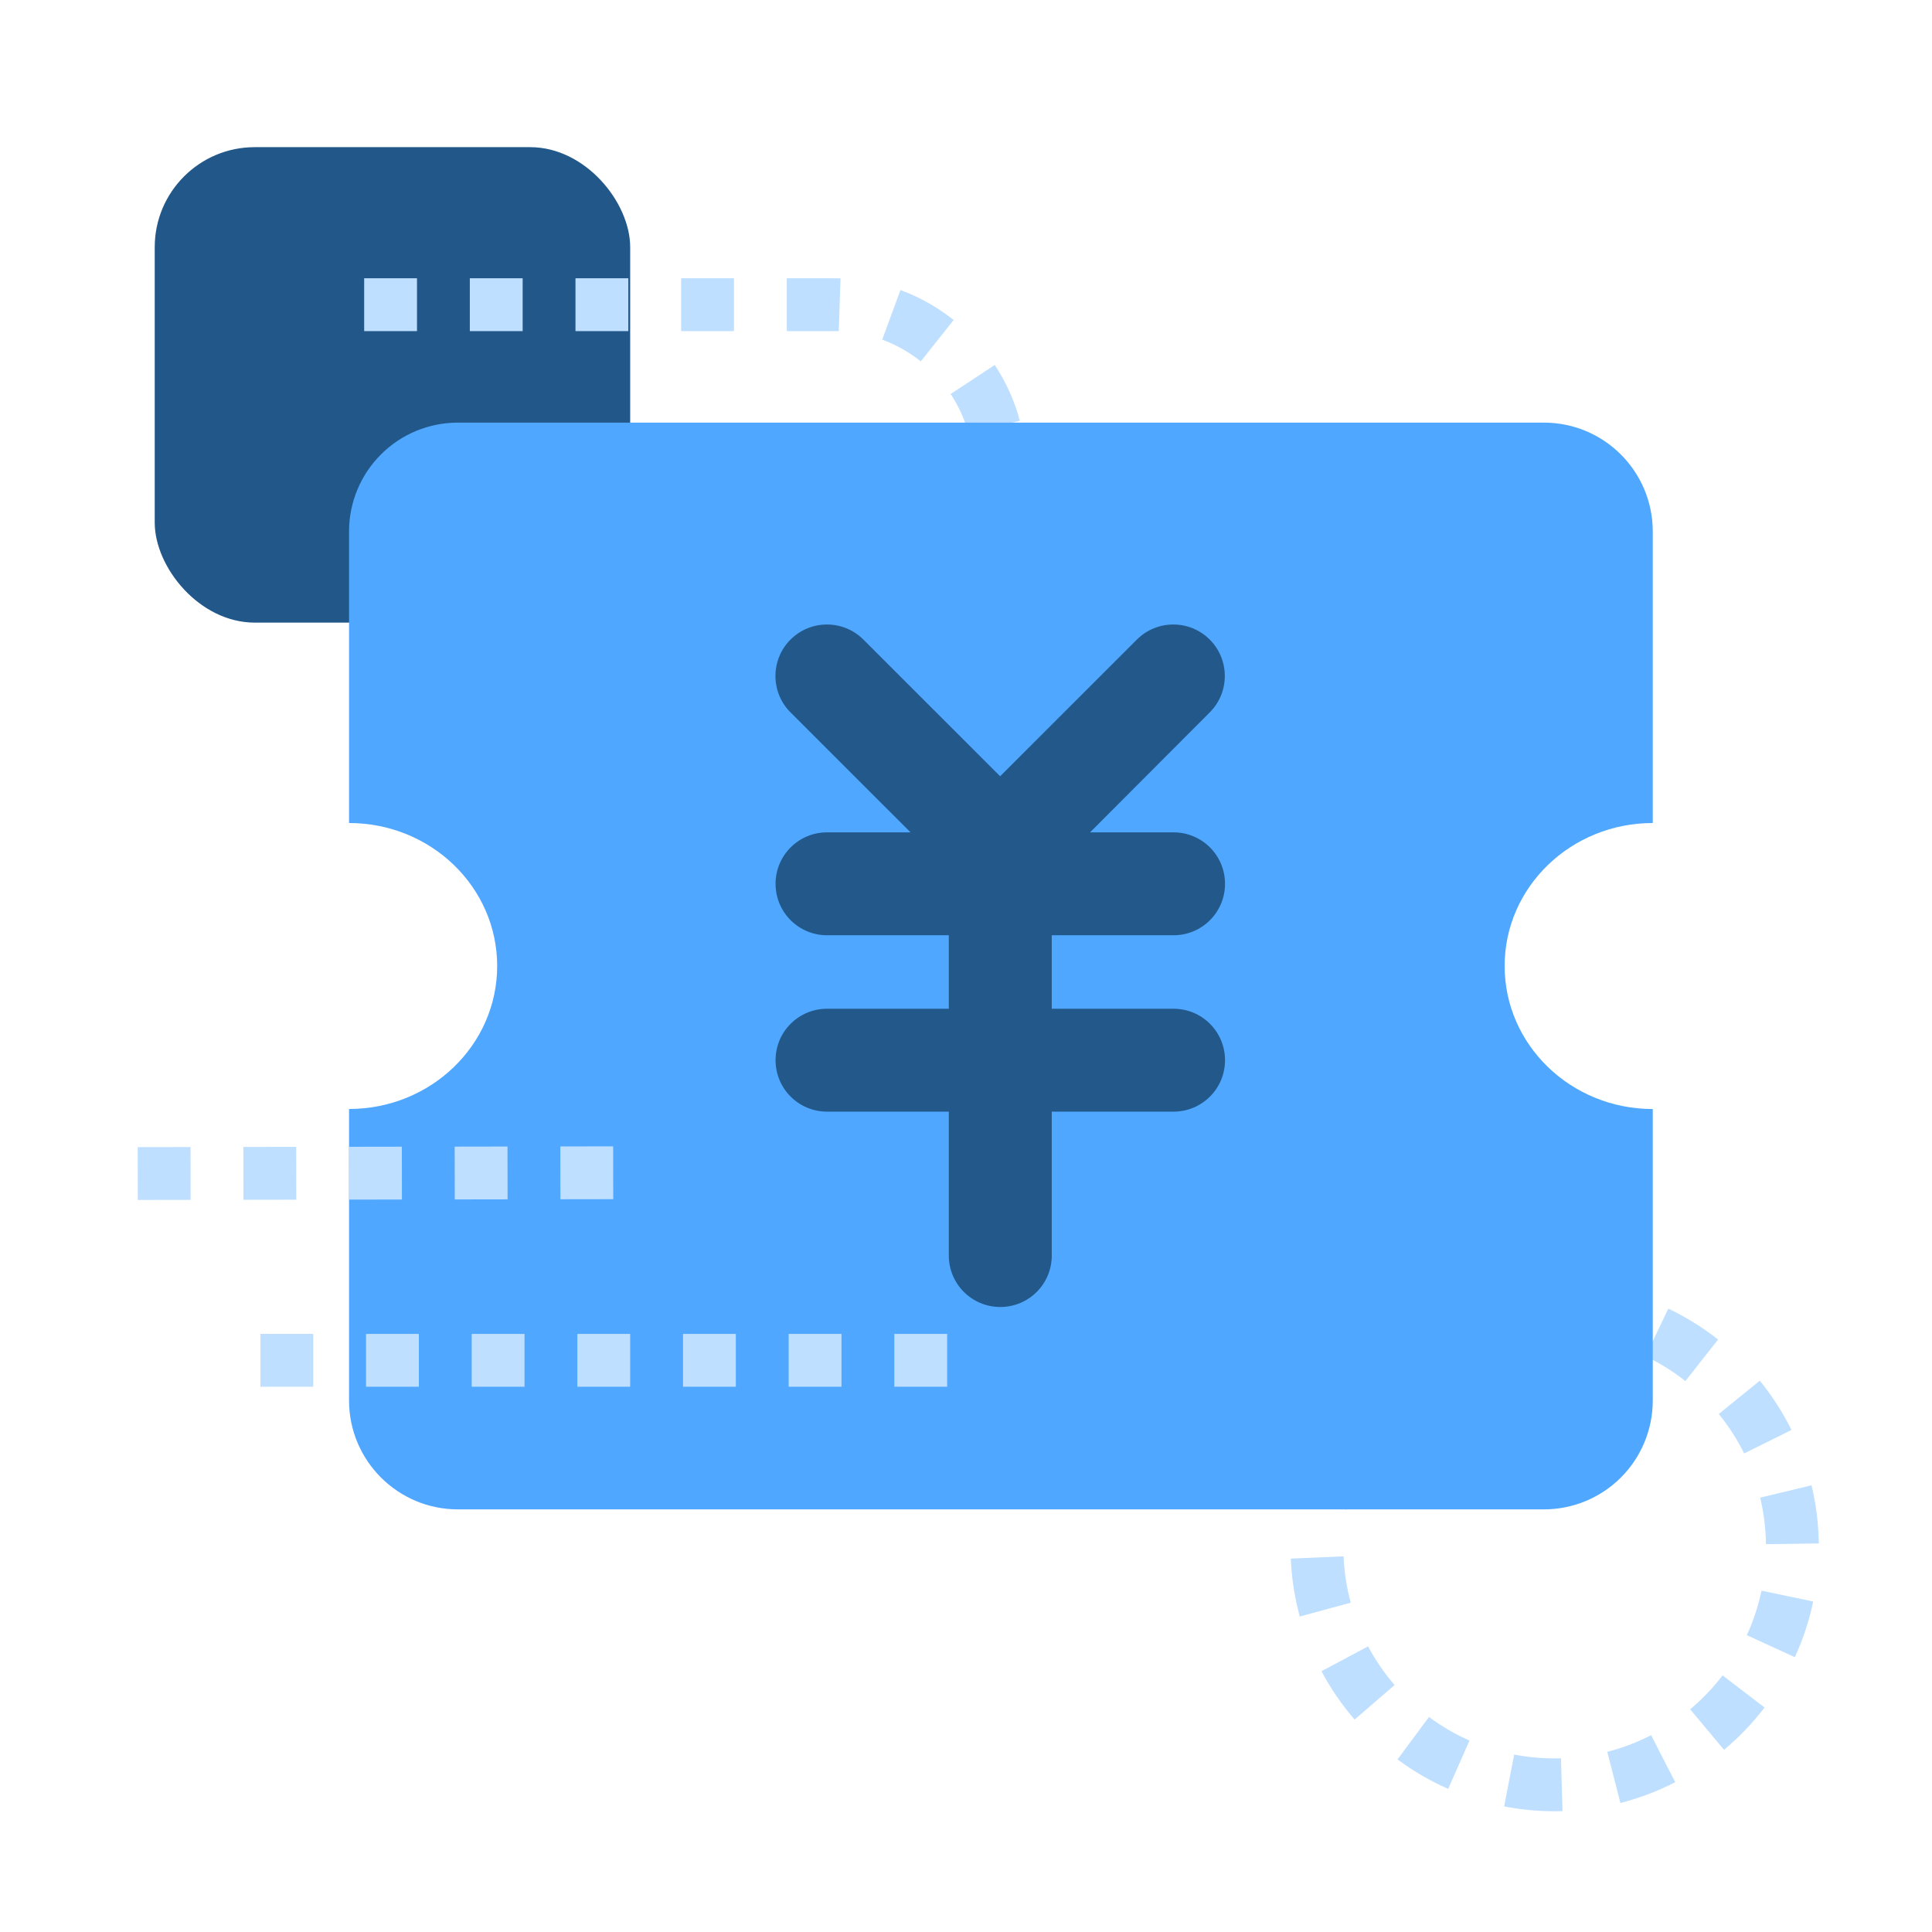 <?xml version="1.0" encoding="UTF-8"?>
<svg width="1024px" height="1024px" viewBox="0 0 1024 1024" version="1.1" xmlns="http://www.w3.org/2000/svg" xmlns:xlink="http://www.w3.org/1999/xlink">
    <title>斯凯孚-应用场景-2</title>
    <g id="斯凯孚-应用场景-2" stroke="none" stroke-width="1" fill="none" fill-rule="evenodd">
        <rect id="矩形" fill="#215889" x="82.01" y="78" width="252" height="252" rx="53"></rect>
        <path d="M193.019,282.46 L221.019,282.46 L221.019,254.46 L193.019,254.46 L193.019,282.46 Z M249.019,282.46 L277.019,282.46 L277.019,254.46 L249.019,254.46 L249.019,282.46 Z M305.019,282.46 L333.019,282.46 L333.019,254.46 L305.019,254.46 L305.019,282.46 Z M361.019,282.46 L389.019,282.46 L389.019,254.46 L361.019,254.46 L361.019,282.46 Z M417.019,282.46 L442.019,282.46 C443.178,282.46 444.334,282.441 445.489,282.402 L444.551,254.418 C443.709,254.446 442.865,254.46 442.019,254.46 L417.019,254.46 L417.019,282.46 Z M477.26,276.205 C487.457,272.45 496.971,267.085 505.458,260.337 L488.032,238.421 C481.871,243.319 474.973,247.209 467.586,249.929 L477.26,276.205 Z M527.249,236.514 C533.212,227.463 537.705,217.508 540.531,206.992 L513.491,199.725 C511.445,207.337 508.191,214.546 503.867,221.109 L527.249,236.514 Z M544.019,175.487 L544.019,147.487 L516.019,147.487 L516.019,175.487 L544.019,175.487 Z" id="路径-7" fill="#BEDFFF" fill-rule="nonzero" transform="translate(368.519, 214.974) scale(1, -1) translate(-368.519, -214.974)"></path>
        <path d="M854.865,683.415 L848.718,710.731 C840.678,708.922 832.409,708 824.01,708 L824.01,680 C834.48,680 844.811,681.152 854.865,683.415 Z M910.614,709.995 L893.28,731.984 C886.754,726.84 879.678,722.434 872.181,718.856 L884.24,693.586 C893.616,698.06 902.461,703.568 910.614,709.995 Z M949.522,757.916 L924.433,770.348 C920.745,762.905 916.235,755.893 910.996,749.443 L932.73,731.789 C939.275,739.847 944.911,748.609 949.522,757.916 Z M963.997,818.068 L935.999,818.448 C935.885,810.054 934.849,801.798 932.927,793.78 L960.155,787.252 C962.56,797.282 963.855,807.6 963.997,818.068 Z M951.304,878.35 L925.857,866.668 C929.312,859.143 931.922,851.245 933.629,843.093 L961.034,848.834 C958.897,859.04 955.628,868.93 951.304,878.35 Z M913.774,927.439 L895.812,905.96 C902.189,900.627 907.962,894.599 913.014,887.997 L935.25,905.014 C928.942,913.257 921.736,920.781 913.774,927.439 Z M858.852,955.626 L851.902,928.503 C859.964,926.437 867.743,923.478 875.116,919.69 L887.913,944.595 C878.686,949.336 868.946,953.04 858.852,955.626 Z M797.221,957.437 L802.551,929.949 C809.566,931.309 816.74,932 824.012,932 C825.124,932 826.234,931.984 827.341,931.952 L828.157,959.94 C826.778,959.98 825.397,960 824.013,960 C814.949,960 805.99,959.137 797.221,957.437 Z M740.708,932.53 L757.383,910.037 C764.057,914.985 771.259,919.178 778.86,922.531 L767.561,948.15 C758.052,943.956 749.047,938.713 740.708,932.53 Z M700.399,885.783 L725.107,872.609 C729.015,879.941 733.733,886.818 739.162,893.112 L717.96,911.401 C711.179,903.539 705.285,894.947 700.399,885.783 Z M684.14,826.092 L712.114,824.892 C712.474,833.266 713.754,841.485 715.918,849.448 L688.897,856.789 C686.19,846.826 684.588,836.546 684.14,826.092 Z M695.036,765.456 L720.821,776.373 C717.594,783.994 715.221,791.967 713.757,800.174 L686.192,795.254 C688.026,784.982 690.997,774.998 695.036,765.456 Z M731.089,715.281 L749.68,736.218 C743.463,741.739 737.871,747.934 733.017,754.681 L710.287,738.332 C716.347,729.906 723.328,722.172 731.089,715.281 Z M785.155,685.466 L792.912,712.37 C784.92,714.674 777.231,717.865 769.97,721.873 L756.438,697.36 C765.523,692.345 775.148,688.351 785.155,685.466 Z M823.996,680 L823.998,708 C821.771,708 819.553,708.065 817.345,708.195 L815.708,680.242 C818.46,680.081 821.223,680 823.996,680 Z" id="矩形备份" fill="#BEDFFF" fill-rule="nonzero"></path>
        <path d="M876,587.783 L876,742.393 C875.983,757.689 869.892,772.351 859.067,783.154 C848.243,793.958 833.571,800.017 818.28,800 L242.72,800 C210.888,800.012 185.06,774.235 185,742.393 L185,587.783 C228.36,587.783 263.515,553.871 263.515,511.989 C263.515,470.151 228.36,436.217 185,436.217 L185,281.607 C185.017,266.311 191.108,251.649 201.933,240.846 C212.757,230.042 227.429,223.983 242.72,224 L818.28,224 C850.112,223.988 875.94,249.765 876,281.607 L876,436.217 C832.64,436.217 797.485,470.129 797.485,511.989 C797.485,553.849 832.64,587.804 876,587.804 L876,587.783 Z" id="形状" fill="#4FA7FF" fill-rule="nonzero"></path>
        <path d="M73.032,636 L101.032,635.955 L100.987,607.955 L72.987,608 L73.032,636 Z M129.032,635.909 L157.032,635.864 L156.987,607.864 L128.987,607.909 L129.032,635.909 Z M185.032,635.818 L213.032,635.773 L212.987,607.773 L184.987,607.818 L185.032,635.818 Z M241.032,635.728 L269.032,635.682 L268.987,607.682 L240.987,607.728 L241.032,635.728 Z M297.032,635.637 L325.032,635.592 L324.987,607.592 L296.987,607.637 L297.032,635.637 Z" id="直线备份-2" fill="#BEDFFF" fill-rule="nonzero"></path>
        <path d="M138.01,735 L166.01,735 L166.01,707 L138.01,707 L138.01,735 Z M194.01,735 L222.01,735 L222.01,707 L194.01,707 L194.01,735 Z M250.01,735 L278.01,735 L278.01,707 L250.01,707 L250.01,735 Z M306.01,735 L334.01,735 L334.01,707 L306.01,707 L306.01,735 Z M362.01,735 L390.01,735 L390.01,707 L362.01,707 L362.01,735 Z M418.01,735 L446.01,735 L446.01,707 L418.01,707 L418.01,735 Z M474.01,735 L502.01,735 L502.01,707 L474.01,707 L474.01,735 Z" id="直线备份" fill="#BEDFFF" fill-rule="nonzero"></path>
        <path d="M622.002,534.653 C637.093,534.653 649.286,546.84 649.286,561.923 C649.286,577.007 637.093,589.194 622.002,589.194 L557.459,589.194 L557.459,665.465 C557.459,680.549 545.266,692.735 530.175,692.735 C515.083,692.735 502.891,680.549 502.891,665.465 L502.891,589.194 L438.348,589.194 C423.256,589.194 411.064,577.007 411.064,561.923 C411.064,546.84 423.256,534.653 438.348,534.653 L502.891,534.653 L502.891,495.708 L438.348,495.708 C423.256,495.708 411.064,483.522 411.064,468.438 C411.064,453.354 423.256,441.167 438.348,441.167 L482.599,441.167 L418.993,377.594 C408.336,366.941 408.336,349.642 418.993,338.989 C429.651,328.337 446.959,328.337 457.617,338.989 L530.089,411.426 L602.562,338.989 C613.22,328.337 630.528,328.337 641.186,338.989 C651.843,349.642 651.843,366.941 641.186,377.594 L577.751,441.167 L622.002,441.167 C637.093,441.167 649.286,453.354 649.286,468.438 C649.286,483.522 637.093,495.708 622.002,495.708 L557.459,495.708 L557.459,534.653 L622.002,534.653 Z" id="路径" fill="#22598A" fill-rule="nonzero"></path>
    </g>
</svg>
